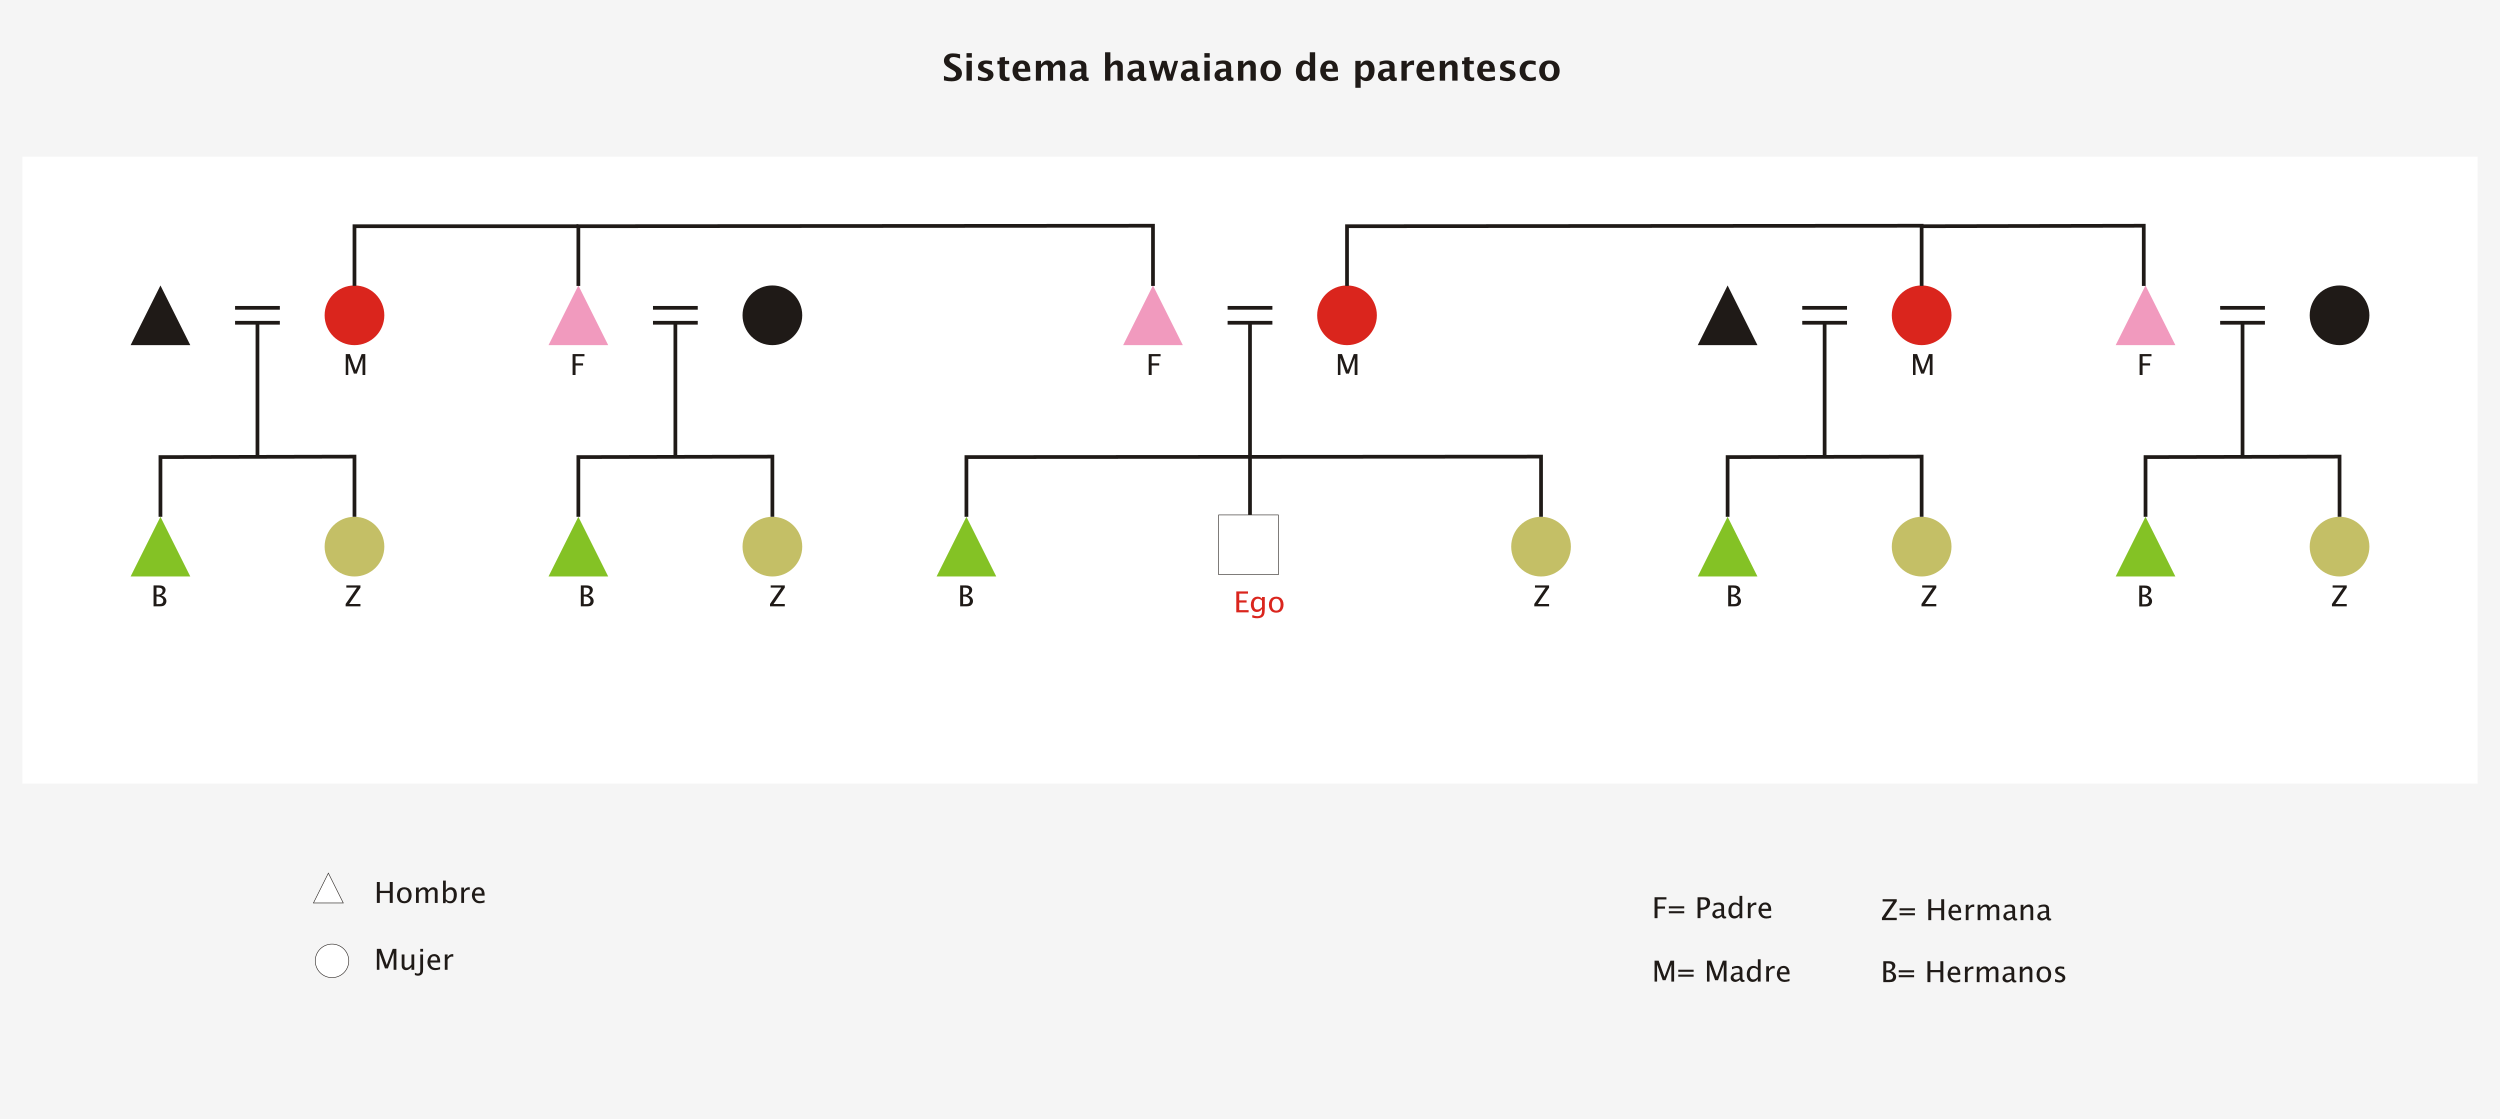 <?xml version="1.0" encoding="UTF-8"?>
<!DOCTYPE svg PUBLIC "-//W3C//DTD SVG 1.1//EN" "http://www.w3.org/Graphics/SVG/1.1/DTD/svg11.dtd">
<!-- Creator: CorelDRAW -->
<svg xmlns="http://www.w3.org/2000/svg" xml:space="preserve" width="335mm" height="150mm" style="shape-rendering:geometricPrecision; text-rendering:geometricPrecision; image-rendering:optimizeQuality; fill-rule:evenodd; clip-rule:evenodd"
viewBox="0 0 335 150"
 xmlns:xlink="http://www.w3.org/1999/xlink">
 <defs>
  <style type="text/css">
   <![CDATA[
    .str0 {stroke:#1F1A17;stroke-width:0.076}
    .str1 {stroke:#1F1A17;stroke-width:0.5}
    .fil5 {fill:none}
    .fil9 {fill:#1F1A17}
    .fil6 {fill:#84C225}
    .fil7 {fill:#C4BF66}
    .fil3 {fill:#DA251D}
    .fil4 {fill:#F19ABE}
    .fil0 {fill:whitesmoke}
    .fil1 {fill:white}
    .fil2 {fill:#1F1A17;fill-rule:nonzero}
    .fil8 {fill:#DA251D;fill-rule:nonzero}
   ]]>
  </style>
 </defs>
 <g id="Capa_x0020_1">
  <rect class="fil0" width="335" height="150"/>
  <rect class="fil1" x="3" y="21" width="329" height="84"/>
  <polygon class="fil2" points="221.711,123.034 221.711,120.229 223.303,120.229 223.303,120.527 222.108,120.527 222.108,121.467 223.115,121.467 223.115,121.76 222.108,121.76 222.108,123.034 "/>
  <path id="1" class="fil2" d="M223.628 122.38l0 -0.281 2.058 0 0 0.281 -2.058 0zm0 -0.656l0 -0.281 2.058 0 0 0.281 -2.058 0z"/>
  <path id="12" class="fil2" d="M227.473 123.034l0 -2.804 0.749 0c0.267,0 0.457,0.026 0.573,0.08 0.116,0.053 0.205,0.135 0.266,0.244 0.062,0.11 0.093,0.247 0.093,0.411 0,0.191 -0.041,0.36 -0.123,0.504 -0.082,0.144 -0.213,0.255 -0.395,0.333 -0.181,0.078 -0.38,0.118 -0.598,0.118l-0.172 0 0 1.114 -0.394 0zm0.394 -1.416l0.155 0c0.254,0 0.437,-0.06 0.548,-0.18 0.111,-0.12 0.166,-0.268 0.166,-0.446 0,-0.096 -0.017,-0.177 -0.053,-0.243 -0.035,-0.066 -0.092,-0.12 -0.17,-0.161 -0.078,-0.041 -0.215,-0.061 -0.411,-0.061l-0.235 0 0 1.091z"/>
  <path id="123" class="fil2" d="M230.706 122.772c-0.113,0.102 -0.224,0.18 -0.333,0.232 -0.109,0.052 -0.217,0.078 -0.321,0.078 -0.147,0 -0.284,-0.048 -0.411,-0.144 -0.127,-0.096 -0.19,-0.236 -0.19,-0.42 0,-0.202 0.089,-0.369 0.265,-0.501 0.177,-0.132 0.459,-0.198 0.847,-0.198l0.089 0 0 -0.248c0,-0.098 -0.014,-0.17 -0.041,-0.215 -0.026,-0.045 -0.069,-0.08 -0.126,-0.105 -0.057,-0.025 -0.128,-0.038 -0.213,-0.038 -0.196,0 -0.411,0.061 -0.643,0.182l0 -0.309c0.254,-0.102 0.494,-0.153 0.719,-0.153 0.122,0 0.235,0.019 0.338,0.058 0.103,0.039 0.185,0.1 0.246,0.182 0.061,0.083 0.092,0.215 0.092,0.398l0 0.933c0,0.103 0.008,0.173 0.025,0.21 0.016,0.035 0.039,0.063 0.069,0.082 0.03,0.019 0.064,0.029 0.103,0.029 0.016,0 0.04,-0.003 0.072,-0.008l0.026 0.206c-0.085,0.041 -0.178,0.061 -0.281,0.061 -0.068,0 -0.134,-0.022 -0.197,-0.067 -0.063,-0.044 -0.109,-0.125 -0.137,-0.242zm-0.055 -0.203l0 -0.532 -0.122 -0.004c-0.2,0 -0.367,0.038 -0.502,0.114 -0.135,0.076 -0.203,0.178 -0.203,0.308 0,0.09 0.033,0.166 0.1,0.227 0.066,0.062 0.144,0.093 0.233,0.093 0.08,0 0.161,-0.017 0.244,-0.052 0.082,-0.035 0.166,-0.087 0.251,-0.155z"/>
  <path id="1234" class="fil2" d="M233.089 123.034l0 -0.387c-0.076,0.144 -0.171,0.252 -0.285,0.325 -0.115,0.072 -0.248,0.109 -0.4,0.109 -0.252,0 -0.448,-0.093 -0.587,-0.279 -0.139,-0.186 -0.209,-0.431 -0.209,-0.732 0,-0.326 0.078,-0.598 0.235,-0.814 0.156,-0.217 0.37,-0.325 0.641,-0.325 0.08,0 0.155,0.01 0.227,0.029 0.072,0.019 0.136,0.046 0.192,0.081 0.056,0.034 0.118,0.092 0.186,0.171l0 -1.169 0.375 0 0 2.992 -0.375 0zm0 -1.567c-0.129,-0.113 -0.23,-0.184 -0.305,-0.213 -0.075,-0.029 -0.156,-0.043 -0.243,-0.043 -0.181,0 -0.316,0.076 -0.404,0.229 -0.087,0.153 -0.131,0.35 -0.131,0.591 0,0.224 0.039,0.4 0.116,0.528 0.078,0.129 0.197,0.193 0.36,0.193 0.103,0 0.206,-0.029 0.307,-0.085 0.102,-0.057 0.201,-0.141 0.299,-0.254l0 -0.948z"/>
  <path id="12345" class="fil2" d="M234.213 123.034l0 -2.058 0.373 0 0 0.387c0.07,-0.138 0.163,-0.244 0.276,-0.32 0.113,-0.075 0.236,-0.113 0.369,-0.113 0.038,0 0.078,0.003 0.12,0.01l0 0.349c-0.063,-0.021 -0.12,-0.032 -0.171,-0.032 -0.117,0 -0.226,0.035 -0.325,0.105 -0.1,0.07 -0.189,0.175 -0.268,0.315l0 1.357 -0.373 0z"/>
  <path id="123456" class="fil2" d="M237.333 122.967c-0.254,0.076 -0.471,0.114 -0.651,0.114 -0.325,0 -0.58,-0.107 -0.765,-0.323 -0.186,-0.215 -0.279,-0.47 -0.279,-0.763 0,-0.193 0.041,-0.377 0.123,-0.551 0.082,-0.175 0.19,-0.304 0.322,-0.389 0.133,-0.085 0.288,-0.127 0.468,-0.127 0.241,0 0.433,0.085 0.576,0.256 0.144,0.17 0.215,0.426 0.215,0.765l-0.002 0.114 -1.322 0c0.021,0.182 0.06,0.322 0.12,0.421 0.059,0.098 0.138,0.175 0.237,0.23 0.098,0.055 0.223,0.082 0.375,0.082 0.077,0 0.154,-0.006 0.23,-0.02 0.077,-0.013 0.194,-0.049 0.352,-0.105l0 0.296zm-1.297 -1.184l0.932 0c0,-0.206 -0.041,-0.352 -0.124,-0.441 -0.082,-0.089 -0.188,-0.133 -0.316,-0.133 -0.147,0 -0.261,0.048 -0.344,0.143 -0.082,0.095 -0.132,0.239 -0.149,0.431z"/>
  <polygon class="fil2" points="221.711,131.533 221.711,128.729 222.261,128.729 223.039,130.898 223.838,128.729 224.331,128.729 224.331,131.533 223.959,131.533 223.959,129.252 223.186,131.346 222.802,131.346 222.051,129.246 222.051,131.533 "/>
  <path id="1" class="fil2" d="M224.889 130.879l0 -0.281 2.058 0 0 0.281 -2.058 0zm0 -0.656l0 -0.281 2.058 0 0 0.281 -2.058 0z"/>
  <polygon id="12" class="fil2" points="228.734,131.533 228.734,128.729 229.285,128.729 230.063,130.898 230.862,128.729 231.354,128.729 231.354,131.533 230.983,131.533 230.983,129.252 230.21,131.346 229.826,131.346 229.075,129.246 229.075,131.533 "/>
  <path id="123" class="fil2" d="M233.165 131.271c-0.113,0.102 -0.224,0.18 -0.333,0.232 -0.109,0.052 -0.217,0.078 -0.321,0.078 -0.147,0 -0.284,-0.048 -0.411,-0.144 -0.127,-0.096 -0.19,-0.236 -0.19,-0.42 0,-0.202 0.089,-0.369 0.265,-0.501 0.177,-0.132 0.459,-0.198 0.847,-0.198l0.089 0 0 -0.248c0,-0.098 -0.014,-0.17 -0.041,-0.215 -0.026,-0.045 -0.069,-0.08 -0.126,-0.105 -0.057,-0.025 -0.128,-0.038 -0.213,-0.038 -0.196,0 -0.411,0.061 -0.643,0.182l0 -0.309c0.254,-0.102 0.494,-0.153 0.719,-0.153 0.122,0 0.235,0.019 0.338,0.058 0.103,0.039 0.185,0.1 0.246,0.182 0.061,0.083 0.092,0.215 0.092,0.398l0 0.933c0,0.103 0.008,0.173 0.025,0.21 0.016,0.035 0.039,0.063 0.069,0.082 0.03,0.019 0.064,0.029 0.103,0.029 0.016,0 0.04,-0.003 0.072,-0.008l0.026 0.206c-0.085,0.041 -0.178,0.061 -0.281,0.061 -0.068,0 -0.134,-0.022 -0.197,-0.067 -0.063,-0.044 -0.109,-0.125 -0.137,-0.242zm-0.055 -0.203l0 -0.532 -0.122 -0.004c-0.2,0 -0.367,0.038 -0.502,0.114 -0.135,0.076 -0.203,0.178 -0.203,0.308 0,0.09 0.033,0.166 0.1,0.227 0.066,0.062 0.144,0.093 0.233,0.093 0.08,0 0.161,-0.017 0.244,-0.052 0.082,-0.035 0.166,-0.087 0.251,-0.155z"/>
  <path id="1234" class="fil2" d="M235.549 131.533l0 -0.387c-0.076,0.144 -0.171,0.252 -0.285,0.325 -0.115,0.072 -0.248,0.109 -0.4,0.109 -0.252,0 -0.448,-0.093 -0.587,-0.279 -0.139,-0.186 -0.209,-0.431 -0.209,-0.732 0,-0.326 0.078,-0.598 0.235,-0.814 0.156,-0.217 0.37,-0.325 0.641,-0.325 0.08,0 0.155,0.01 0.227,0.029 0.072,0.019 0.136,0.046 0.192,0.081 0.056,0.034 0.118,0.092 0.186,0.171l0 -1.169 0.375 0 0 2.992 -0.375 0zm0 -1.567c-0.129,-0.113 -0.23,-0.184 -0.305,-0.213 -0.075,-0.029 -0.156,-0.043 -0.243,-0.043 -0.181,0 -0.316,0.076 -0.404,0.229 -0.087,0.153 -0.131,0.35 -0.131,0.591 0,0.224 0.039,0.4 0.116,0.528 0.078,0.129 0.197,0.193 0.36,0.193 0.103,0 0.206,-0.029 0.307,-0.085 0.102,-0.057 0.201,-0.141 0.299,-0.254l0 -0.948z"/>
  <path id="12345" class="fil2" d="M236.673 131.533l0 -2.058 0.373 0 0 0.387c0.07,-0.138 0.163,-0.244 0.276,-0.32 0.113,-0.075 0.236,-0.113 0.369,-0.113 0.038,0 0.078,0.003 0.12,0.01l0 0.349c-0.063,-0.021 -0.12,-0.032 -0.171,-0.032 -0.117,0 -0.226,0.035 -0.325,0.105 -0.1,0.07 -0.189,0.175 -0.268,0.315l0 1.357 -0.373 0z"/>
  <path id="123456" class="fil2" d="M239.793 131.467c-0.254,0.076 -0.471,0.114 -0.651,0.114 -0.325,0 -0.58,-0.107 -0.765,-0.323 -0.186,-0.215 -0.279,-0.47 -0.279,-0.763 0,-0.193 0.041,-0.377 0.123,-0.551 0.082,-0.175 0.19,-0.304 0.322,-0.389 0.133,-0.085 0.288,-0.127 0.468,-0.127 0.241,0 0.433,0.085 0.576,0.256 0.144,0.17 0.215,0.426 0.215,0.765l-0.002 0.114 -1.322 0c0.021,0.182 0.06,0.322 0.12,0.421 0.059,0.098 0.138,0.175 0.237,0.23 0.098,0.055 0.223,0.082 0.375,0.082 0.077,0 0.154,-0.006 0.23,-0.02 0.077,-0.013 0.194,-0.049 0.352,-0.105l0 0.296zm-1.297 -1.184l0.932 0c0,-0.206 -0.041,-0.352 -0.124,-0.441 -0.082,-0.089 -0.188,-0.133 -0.316,-0.133 -0.147,0 -0.261,0.048 -0.344,0.143 -0.082,0.095 -0.132,0.239 -0.149,0.431z"/>
  <polygon class="fil2" points="252.18,123.3 252.18,122.982 253.687,120.793 252.273,120.793 252.273,120.496 254.164,120.496 254.164,120.793 252.657,122.982 254.164,122.982 254.164,123.3 "/>
  <path id="1" class="fil2" d="M254.544 122.646l0 -0.281 2.058 0 0 0.281 -2.058 0zm0 -0.656l0 -0.281 2.058 0 0 0.281 -2.058 0z"/>
  <polygon id="12" class="fil2" points="258.389,123.3 258.389,120.496 258.787,120.496 258.787,121.678 260.121,121.678 260.121,120.496 260.519,120.496 260.519,123.3 260.121,123.3 260.121,121.975 258.787,121.975 258.787,123.3 "/>
  <path id="123" class="fil2" d="M262.784 123.233c-0.254,0.076 -0.471,0.114 -0.651,0.114 -0.325,0 -0.58,-0.107 -0.765,-0.323 -0.186,-0.215 -0.279,-0.47 -0.279,-0.763 0,-0.193 0.041,-0.377 0.123,-0.551 0.082,-0.175 0.19,-0.304 0.322,-0.389 0.133,-0.085 0.288,-0.127 0.468,-0.127 0.241,0 0.433,0.085 0.576,0.256 0.144,0.17 0.215,0.426 0.215,0.765l-0.002 0.114 -1.322 0c0.021,0.182 0.06,0.322 0.12,0.421 0.059,0.098 0.138,0.175 0.237,0.23 0.098,0.055 0.223,0.082 0.375,0.082 0.077,0 0.154,-0.006 0.23,-0.02 0.077,-0.013 0.194,-0.049 0.352,-0.105l0 0.296zm-1.297 -1.184l0.932 0c0,-0.206 -0.041,-0.352 -0.124,-0.441 -0.082,-0.089 -0.188,-0.133 -0.316,-0.133 -0.147,0 -0.261,0.048 -0.344,0.143 -0.082,0.095 -0.132,0.239 -0.149,0.431z"/>
  <path id="1234" class="fil2" d="M263.414 123.3l0 -2.058 0.373 0 0 0.387c0.07,-0.138 0.163,-0.244 0.276,-0.32 0.113,-0.075 0.236,-0.113 0.369,-0.113 0.038,0 0.078,0.003 0.12,0.01l0 0.349c-0.063,-0.021 -0.12,-0.032 -0.171,-0.032 -0.117,0 -0.226,0.035 -0.325,0.105 -0.1,0.07 -0.189,0.175 -0.268,0.315l0 1.357 -0.373 0z"/>
  <path id="12345" class="fil2" d="M265.002 123.3l0 -2.058 0.373 0 0 0.387c0.076,-0.12 0.173,-0.223 0.291,-0.306 0.118,-0.084 0.255,-0.126 0.41,-0.126 0.09,0 0.168,0.014 0.235,0.043 0.067,0.029 0.128,0.07 0.182,0.124 0.054,0.053 0.103,0.141 0.146,0.265 0.076,-0.124 0.172,-0.227 0.289,-0.31 0.116,-0.083 0.25,-0.124 0.4,-0.124 0.147,0 0.279,0.045 0.397,0.136 0.117,0.091 0.176,0.248 0.176,0.471l0 1.497 -0.375 0 0 -1.438c0,-0.137 -0.029,-0.23 -0.086,-0.279 -0.058,-0.049 -0.121,-0.074 -0.193,-0.074 -0.088,0 -0.18,0.028 -0.276,0.083 -0.095,0.055 -0.206,0.164 -0.332,0.329l0 1.38 -0.375 0 0 -1.438c0,-0.138 -0.029,-0.232 -0.087,-0.281 -0.058,-0.049 -0.123,-0.074 -0.197,-0.074 -0.09,0 -0.18,0.027 -0.272,0.082 -0.091,0.054 -0.202,0.165 -0.332,0.332l0 1.38 -0.373 0z"/>
  <path id="123456" class="fil2" d="M269.703 123.038c-0.113,0.102 -0.224,0.18 -0.333,0.232 -0.109,0.052 -0.217,0.078 -0.321,0.078 -0.147,0 -0.284,-0.048 -0.411,-0.144 -0.127,-0.096 -0.19,-0.236 -0.19,-0.42 0,-0.202 0.089,-0.369 0.265,-0.501 0.177,-0.132 0.459,-0.198 0.847,-0.198l0.089 0 0 -0.248c0,-0.098 -0.014,-0.17 -0.041,-0.215 -0.026,-0.045 -0.069,-0.08 -0.126,-0.105 -0.057,-0.025 -0.128,-0.038 -0.213,-0.038 -0.196,0 -0.411,0.061 -0.643,0.182l0 -0.309c0.254,-0.102 0.494,-0.153 0.719,-0.153 0.122,0 0.235,0.019 0.338,0.058 0.103,0.039 0.185,0.1 0.246,0.182 0.061,0.083 0.092,0.215 0.092,0.398l0 0.933c0,0.103 0.008,0.173 0.025,0.21 0.016,0.035 0.039,0.063 0.069,0.082 0.03,0.019 0.064,0.029 0.103,0.029 0.016,0 0.04,-0.003 0.072,-0.008l0.026 0.206c-0.085,0.041 -0.178,0.061 -0.281,0.061 -0.068,0 -0.134,-0.022 -0.197,-0.067 -0.063,-0.044 -0.109,-0.125 -0.137,-0.242zm-0.055 -0.203l0 -0.532 -0.122 -0.004c-0.2,0 -0.367,0.038 -0.502,0.114 -0.135,0.076 -0.203,0.178 -0.203,0.308 0,0.09 0.033,0.166 0.1,0.227 0.066,0.062 0.144,0.093 0.233,0.093 0.08,0 0.161,-0.017 0.244,-0.052 0.082,-0.035 0.166,-0.087 0.251,-0.155z"/>
  <path id="1234567" class="fil2" d="M270.768 123.3l0 -2.058 0.373 0 0 0.387c0.095,-0.138 0.205,-0.244 0.331,-0.32 0.126,-0.075 0.256,-0.113 0.392,-0.113 0.174,0 0.316,0.055 0.424,0.166 0.109,0.111 0.163,0.264 0.163,0.46l0 1.478 -0.373 0 0 -1.357c0,-0.142 -0.013,-0.237 -0.038,-0.282 -0.025,-0.046 -0.06,-0.081 -0.106,-0.105 -0.045,-0.025 -0.094,-0.037 -0.146,-0.037 -0.092,0 -0.192,0.029 -0.299,0.085 -0.107,0.057 -0.223,0.178 -0.348,0.363l0 1.332 -0.373 0z"/>
  <path id="12345678" class="fil2" d="M274.254 123.038c-0.113,0.102 -0.224,0.18 -0.333,0.232 -0.109,0.052 -0.217,0.078 -0.321,0.078 -0.147,0 -0.284,-0.048 -0.411,-0.144 -0.127,-0.096 -0.19,-0.236 -0.19,-0.42 0,-0.202 0.089,-0.369 0.265,-0.501 0.177,-0.132 0.459,-0.198 0.847,-0.198l0.089 0 0 -0.248c0,-0.098 -0.014,-0.17 -0.041,-0.215 -0.026,-0.045 -0.069,-0.08 -0.126,-0.105 -0.057,-0.025 -0.128,-0.038 -0.213,-0.038 -0.196,0 -0.411,0.061 -0.643,0.182l0 -0.309c0.254,-0.102 0.494,-0.153 0.719,-0.153 0.122,0 0.235,0.019 0.338,0.058 0.103,0.039 0.185,0.1 0.246,0.182 0.061,0.083 0.092,0.215 0.092,0.398l0 0.933c0,0.103 0.008,0.173 0.025,0.21 0.016,0.035 0.039,0.063 0.069,0.082 0.03,0.019 0.064,0.029 0.103,0.029 0.016,0 0.04,-0.003 0.072,-0.008l0.026 0.206c-0.085,0.041 -0.178,0.061 -0.281,0.061 -0.068,0 -0.134,-0.022 -0.197,-0.067 -0.063,-0.044 -0.109,-0.125 -0.137,-0.242zm-0.055 -0.203l0 -0.532 -0.122 -0.004c-0.2,0 -0.367,0.038 -0.502,0.114 -0.135,0.076 -0.203,0.178 -0.203,0.308 0,0.09 0.033,0.166 0.1,0.227 0.066,0.062 0.144,0.093 0.233,0.093 0.08,0 0.161,-0.017 0.244,-0.052 0.082,-0.035 0.166,-0.087 0.251,-0.155z"/>
  <path class="fil2" d="M252.362 131.604l0 -2.804 0.734 0c0.32,0 0.546,0.061 0.679,0.183 0.133,0.121 0.199,0.266 0.199,0.435 0,0.136 -0.045,0.272 -0.133,0.406 -0.089,0.135 -0.237,0.241 -0.446,0.32 0.182,0.056 0.318,0.119 0.408,0.19 0.091,0.072 0.16,0.158 0.21,0.258 0.049,0.1 0.073,0.204 0.073,0.312 0,0.13 -0.034,0.252 -0.102,0.363 -0.067,0.113 -0.157,0.197 -0.267,0.254 -0.111,0.056 -0.285,0.084 -0.521,0.084l-0.833 0zm0.394 -0.297l0.083 0c0.285,0 0.47,-0.015 0.556,-0.047 0.086,-0.031 0.153,-0.082 0.199,-0.153 0.047,-0.071 0.07,-0.152 0.07,-0.242 0,-0.162 -0.075,-0.299 -0.226,-0.412 -0.151,-0.113 -0.34,-0.17 -0.569,-0.17l-0.114 0 0 1.023zm0 -1.275l0.129 0c0.235,0 0.407,-0.05 0.517,-0.149 0.109,-0.099 0.164,-0.224 0.164,-0.376 0,-0.133 -0.049,-0.234 -0.146,-0.304 -0.097,-0.07 -0.266,-0.105 -0.506,-0.105l-0.158 0 0 0.934z"/>
  <path id="1" class="fil2" d="M254.431 130.95l0 -0.281 2.058 0 0 0.281 -2.058 0zm0 -0.656l0 -0.281 2.058 0 0 0.281 -2.058 0z"/>
  <polygon id="12" class="fil2" points="258.276,131.604 258.276,128.8 258.673,128.8 258.673,129.982 260.008,129.982 260.008,128.8 260.405,128.8 260.405,131.604 260.008,131.604 260.008,130.279 258.673,130.279 258.673,131.604 "/>
  <path id="123" class="fil2" d="M262.67 131.537c-0.254,0.076 -0.471,0.114 -0.651,0.114 -0.325,0 -0.58,-0.107 -0.765,-0.323 -0.186,-0.215 -0.279,-0.47 -0.279,-0.763 0,-0.193 0.041,-0.377 0.123,-0.551 0.082,-0.175 0.19,-0.304 0.322,-0.389 0.133,-0.085 0.288,-0.127 0.468,-0.127 0.241,0 0.433,0.085 0.576,0.256 0.144,0.17 0.215,0.426 0.215,0.765l-0.002 0.114 -1.322 0c0.021,0.182 0.06,0.322 0.12,0.421 0.059,0.098 0.138,0.175 0.237,0.23 0.098,0.055 0.223,0.082 0.375,0.082 0.077,0 0.154,-0.006 0.23,-0.02 0.077,-0.013 0.194,-0.049 0.352,-0.105l0 0.296zm-1.297 -1.184l0.932 0c0,-0.206 -0.041,-0.352 -0.124,-0.441 -0.082,-0.089 -0.188,-0.133 -0.316,-0.133 -0.147,0 -0.261,0.048 -0.344,0.143 -0.082,0.095 -0.132,0.239 -0.149,0.431z"/>
  <path id="1234" class="fil2" d="M263.3 131.604l0 -2.058 0.373 0 0 0.387c0.07,-0.138 0.163,-0.244 0.276,-0.32 0.113,-0.075 0.236,-0.113 0.369,-0.113 0.038,0 0.078,0.003 0.12,0.01l0 0.349c-0.063,-0.021 -0.12,-0.032 -0.171,-0.032 -0.117,0 -0.226,0.035 -0.325,0.105 -0.1,0.07 -0.189,0.175 -0.268,0.315l0 1.357 -0.373 0z"/>
  <path id="12345" class="fil2" d="M264.888 131.604l0 -2.058 0.373 0 0 0.387c0.076,-0.12 0.173,-0.223 0.291,-0.306 0.118,-0.084 0.255,-0.126 0.41,-0.126 0.09,0 0.168,0.014 0.235,0.043 0.067,0.029 0.128,0.07 0.182,0.124 0.054,0.053 0.103,0.141 0.146,0.265 0.076,-0.124 0.172,-0.227 0.289,-0.31 0.116,-0.083 0.25,-0.124 0.4,-0.124 0.147,0 0.279,0.045 0.397,0.136 0.117,0.091 0.176,0.248 0.176,0.471l0 1.497 -0.375 0 0 -1.438c0,-0.137 -0.029,-0.23 -0.086,-0.279 -0.058,-0.049 -0.121,-0.074 -0.193,-0.074 -0.088,0 -0.18,0.028 -0.276,0.083 -0.095,0.055 -0.206,0.164 -0.332,0.329l0 1.38 -0.375 0 0 -1.438c0,-0.138 -0.029,-0.232 -0.087,-0.281 -0.058,-0.049 -0.123,-0.074 -0.197,-0.074 -0.09,0 -0.18,0.027 -0.272,0.082 -0.091,0.054 -0.202,0.165 -0.332,0.332l0 1.38 -0.373 0z"/>
  <path id="123456" class="fil2" d="M269.589 131.342c-0.113,0.102 -0.224,0.18 -0.333,0.232 -0.109,0.052 -0.217,0.078 -0.321,0.078 -0.147,0 -0.284,-0.048 -0.411,-0.144 -0.127,-0.096 -0.19,-0.236 -0.19,-0.42 0,-0.202 0.089,-0.369 0.265,-0.501 0.177,-0.132 0.459,-0.198 0.847,-0.198l0.089 0 0 -0.248c0,-0.098 -0.014,-0.17 -0.041,-0.215 -0.026,-0.045 -0.069,-0.08 -0.126,-0.105 -0.057,-0.025 -0.128,-0.038 -0.213,-0.038 -0.196,0 -0.411,0.061 -0.643,0.182l0 -0.309c0.254,-0.102 0.494,-0.153 0.719,-0.153 0.122,0 0.235,0.019 0.338,0.058 0.103,0.039 0.185,0.1 0.246,0.182 0.061,0.083 0.092,0.215 0.092,0.398l0 0.933c0,0.103 0.008,0.173 0.025,0.21 0.016,0.035 0.039,0.063 0.069,0.082 0.03,0.019 0.064,0.029 0.103,0.029 0.016,0 0.04,-0.003 0.072,-0.008l0.026 0.206c-0.085,0.041 -0.178,0.061 -0.281,0.061 -0.068,0 -0.134,-0.022 -0.197,-0.067 -0.063,-0.044 -0.109,-0.125 -0.137,-0.242zm-0.055 -0.203l0 -0.532 -0.122 -0.004c-0.2,0 -0.367,0.038 -0.502,0.114 -0.135,0.076 -0.203,0.178 -0.203,0.308 0,0.09 0.033,0.166 0.1,0.227 0.066,0.062 0.144,0.093 0.233,0.093 0.08,0 0.161,-0.017 0.244,-0.052 0.082,-0.035 0.166,-0.087 0.251,-0.155z"/>
  <path id="1234567" class="fil2" d="M270.654 131.604l0 -2.058 0.373 0 0 0.387c0.095,-0.138 0.205,-0.244 0.331,-0.32 0.126,-0.075 0.256,-0.113 0.392,-0.113 0.174,0 0.316,0.055 0.424,0.166 0.109,0.111 0.163,0.264 0.163,0.46l0 1.478 -0.373 0 0 -1.357c0,-0.142 -0.013,-0.237 -0.038,-0.282 -0.025,-0.046 -0.06,-0.081 -0.106,-0.105 -0.045,-0.025 -0.094,-0.037 -0.146,-0.037 -0.092,0 -0.192,0.029 -0.299,0.085 -0.107,0.057 -0.223,0.178 -0.348,0.363l0 1.332 -0.373 0z"/>
  <path id="12345678" class="fil2" d="M273.881 131.651c-0.196,0 -0.366,-0.04 -0.511,-0.12 -0.145,-0.08 -0.259,-0.206 -0.344,-0.379 -0.085,-0.173 -0.127,-0.365 -0.127,-0.577 0,-0.2 0.039,-0.385 0.116,-0.556 0.077,-0.171 0.189,-0.3 0.336,-0.387 0.147,-0.087 0.323,-0.131 0.53,-0.131 0.195,0 0.366,0.04 0.511,0.12 0.146,0.08 0.26,0.206 0.344,0.378 0.084,0.173 0.126,0.365 0.126,0.576 0,0.202 -0.039,0.389 -0.118,0.56 -0.078,0.171 -0.19,0.3 -0.336,0.386 -0.145,0.087 -0.321,0.13 -0.527,0.13zm0 -0.281c0.186,0 0.329,-0.069 0.432,-0.208 0.102,-0.138 0.153,-0.334 0.153,-0.588 0,-0.255 -0.052,-0.451 -0.155,-0.588 -0.103,-0.137 -0.246,-0.206 -0.431,-0.206 -0.185,0 -0.328,0.069 -0.431,0.206 -0.102,0.137 -0.153,0.333 -0.153,0.588 0,0.254 0.051,0.45 0.153,0.588 0.103,0.138 0.246,0.208 0.431,0.208z"/>
  <path id="123456789" class="fil2" d="M275.371 131.532l0 -0.343c0.244,0.121 0.456,0.182 0.637,0.182 0.106,0 0.195,-0.029 0.266,-0.087 0.072,-0.058 0.107,-0.131 0.107,-0.217 0,-0.054 -0.018,-0.107 -0.053,-0.159 -0.035,-0.052 -0.117,-0.105 -0.244,-0.158l-0.218 -0.092c-0.168,-0.069 -0.291,-0.15 -0.368,-0.243 -0.077,-0.091 -0.116,-0.202 -0.116,-0.336 0,-0.165 0.06,-0.303 0.18,-0.413 0.12,-0.11 0.298,-0.165 0.533,-0.165 0.115,0 0.258,0.015 0.427,0.047l0.078 0.016 0 0.31c-0.208,-0.061 -0.374,-0.092 -0.499,-0.092 -0.12,0 -0.21,0.026 -0.269,0.078 -0.059,0.052 -0.089,0.113 -0.089,0.184 0,0.056 0.02,0.105 0.061,0.149 0.039,0.046 0.11,0.091 0.212,0.135l0.18 0.076c0.242,0.102 0.395,0.203 0.461,0.303 0.065,0.1 0.098,0.208 0.098,0.326 0,0.113 -0.03,0.217 -0.092,0.312 -0.061,0.096 -0.152,0.171 -0.271,0.226 -0.12,0.054 -0.252,0.082 -0.399,0.082 -0.171,0 -0.378,-0.04 -0.622,-0.12z"/>
  <polygon class="fil1 str0" points="42,121 46,121 44,117 "/>
  <polygon class="fil2" points="50.497,120.992 50.497,118.188 50.895,118.188 50.895,119.37 52.229,119.37 52.229,118.188 52.627,118.188 52.627,120.992 52.229,120.992 52.229,119.668 50.895,119.668 50.895,120.992 "/>
  <path id="1" class="fil2" d="M54.178 121.039c-0.196,0 -0.366,-0.04 -0.511,-0.12 -0.145,-0.08 -0.259,-0.206 -0.344,-0.379 -0.085,-0.173 -0.127,-0.365 -0.127,-0.577 0,-0.2 0.039,-0.385 0.116,-0.556 0.077,-0.171 0.189,-0.3 0.336,-0.387 0.147,-0.087 0.323,-0.131 0.53,-0.131 0.195,0 0.366,0.04 0.511,0.12 0.146,0.08 0.26,0.206 0.344,0.378 0.084,0.173 0.126,0.365 0.126,0.576 0,0.202 -0.039,0.389 -0.118,0.56 -0.078,0.171 -0.19,0.3 -0.336,0.386 -0.145,0.087 -0.321,0.13 -0.527,0.13zm0 -0.281c0.186,0 0.329,-0.069 0.432,-0.208 0.102,-0.138 0.153,-0.334 0.153,-0.588 0,-0.255 -0.052,-0.451 -0.155,-0.588 -0.103,-0.137 -0.246,-0.206 -0.431,-0.206 -0.185,0 -0.328,0.069 -0.431,0.206 -0.102,0.137 -0.153,0.333 -0.153,0.588 0,0.254 0.051,0.45 0.153,0.588 0.103,0.138 0.246,0.208 0.431,0.208z"/>
  <path id="12" class="fil2" d="M55.743 120.992l0 -2.058 0.373 0 0 0.387c0.076,-0.12 0.173,-0.223 0.291,-0.306 0.118,-0.084 0.255,-0.126 0.41,-0.126 0.09,0 0.168,0.014 0.235,0.043 0.067,0.029 0.128,0.07 0.182,0.124 0.054,0.053 0.103,0.141 0.146,0.265 0.076,-0.124 0.172,-0.227 0.289,-0.31 0.116,-0.083 0.25,-0.124 0.4,-0.124 0.147,0 0.279,0.045 0.397,0.136 0.117,0.091 0.176,0.248 0.176,0.471l0 1.497 -0.375 0 0 -1.438c0,-0.137 -0.029,-0.23 -0.086,-0.279 -0.058,-0.049 -0.121,-0.074 -0.193,-0.074 -0.088,0 -0.18,0.028 -0.276,0.083 -0.095,0.055 -0.206,0.164 -0.332,0.329l0 1.38 -0.375 0 0 -1.438c0,-0.138 -0.029,-0.232 -0.087,-0.281 -0.058,-0.049 -0.123,-0.074 -0.197,-0.074 -0.09,0 -0.18,0.027 -0.272,0.082 -0.091,0.054 -0.202,0.165 -0.332,0.332l0 1.38 -0.373 0z"/>
  <path id="123" class="fil2" d="M59.367 121.015l0 -3.014 0.373 0 0 1.321c0.076,-0.144 0.171,-0.252 0.285,-0.324 0.113,-0.072 0.246,-0.108 0.398,-0.108 0.252,0 0.448,0.094 0.585,0.281 0.138,0.187 0.207,0.431 0.207,0.731 0,0.325 -0.078,0.596 -0.234,0.813 -0.157,0.217 -0.369,0.326 -0.639,0.326 -0.079,0 -0.155,-0.01 -0.226,-0.028 -0.072,-0.019 -0.135,-0.046 -0.191,-0.082 -0.056,-0.036 -0.118,-0.092 -0.186,-0.171l-0.045 0.256 -0.328 0zm0.373 -0.513c0.126,0.113 0.227,0.185 0.302,0.214 0.075,0.029 0.156,0.043 0.242,0.043 0.181,0 0.316,-0.077 0.402,-0.231 0.087,-0.155 0.131,-0.35 0.131,-0.589 0,-0.223 -0.038,-0.398 -0.115,-0.528 -0.077,-0.13 -0.197,-0.195 -0.358,-0.195 -0.103,0 -0.204,0.028 -0.305,0.084 -0.101,0.056 -0.201,0.142 -0.299,0.255l0 0.948z"/>
  <path id="1234" class="fil2" d="M61.809 120.992l0 -2.058 0.373 0 0 0.387c0.07,-0.138 0.163,-0.244 0.276,-0.32 0.113,-0.075 0.236,-0.113 0.369,-0.113 0.038,0 0.078,0.003 0.12,0.01l0 0.349c-0.063,-0.021 -0.12,-0.032 -0.171,-0.032 -0.117,0 -0.226,0.035 -0.325,0.105 -0.1,0.07 -0.189,0.175 -0.268,0.315l0 1.357 -0.373 0z"/>
  <path id="12345" class="fil2" d="M64.929 120.926c-0.254,0.076 -0.471,0.114 -0.651,0.114 -0.325,0 -0.58,-0.107 -0.765,-0.323 -0.186,-0.215 -0.279,-0.47 -0.279,-0.763 0,-0.193 0.041,-0.377 0.123,-0.551 0.082,-0.175 0.19,-0.304 0.322,-0.389 0.133,-0.085 0.288,-0.127 0.468,-0.127 0.241,0 0.433,0.085 0.576,0.256 0.144,0.17 0.215,0.426 0.215,0.765l-0.002 0.114 -1.322 0c0.021,0.182 0.06,0.322 0.12,0.421 0.059,0.098 0.138,0.175 0.237,0.23 0.098,0.055 0.223,0.082 0.375,0.082 0.077,0 0.154,-0.006 0.23,-0.02 0.077,-0.013 0.194,-0.049 0.352,-0.105l0 0.296zm-1.297 -1.184l0.932 0c0,-0.206 -0.041,-0.352 -0.124,-0.441 -0.082,-0.089 -0.188,-0.133 -0.316,-0.133 -0.147,0 -0.261,0.048 -0.344,0.143 -0.082,0.095 -0.132,0.239 -0.149,0.431z"/>
  <circle class="fil1 str0" cx="44.49" cy="128.755" r="2.246"/>
  <polygon class="fil2" points="50.497,129.953 50.497,127.149 51.047,127.149 51.825,129.318 52.625,127.149 53.117,127.149 53.117,129.953 52.746,129.953 52.746,127.672 51.973,129.765 51.589,129.765 50.838,127.666 50.838,129.953 "/>
  <path id="1" class="fil2" d="M55.137 129.953l0 -0.387c-0.096,0.139 -0.206,0.246 -0.332,0.322 -0.125,0.075 -0.255,0.113 -0.391,0.113 -0.173,0 -0.314,-0.055 -0.424,-0.166 -0.109,-0.111 -0.164,-0.265 -0.164,-0.462l0 -1.478 0.373 0 0 1.357c0,0.142 0.013,0.237 0.038,0.282 0.025,0.046 0.06,0.081 0.106,0.106 0.045,0.025 0.094,0.038 0.147,0.038 0.091,0 0.19,-0.028 0.297,-0.085 0.107,-0.057 0.223,-0.178 0.348,-0.363l0 -1.334 0.373 0 0 2.058 -0.373 0z"/>
  <path id="12" class="fil2" d="M55.594 130.652l0 -0.296c0.175,0.073 0.307,0.109 0.398,0.109 0.062,0 0.118,-0.012 0.169,-0.035 0.051,-0.023 0.09,-0.061 0.116,-0.112 0.027,-0.051 0.04,-0.173 0.04,-0.367l0 -2.057 0.375 0 0 2.058c0,0.208 -0.026,0.363 -0.078,0.465 -0.052,0.102 -0.13,0.182 -0.234,0.241 -0.104,0.059 -0.224,0.088 -0.359,0.088 -0.133,0 -0.276,-0.032 -0.428,-0.094zm0.724 -3.13l0 -0.373 0.375 0 0 0.373 -0.375 0z"/>
  <path id="123" class="fil2" d="M58.971 129.886c-0.254,0.076 -0.471,0.114 -0.651,0.114 -0.325,0 -0.58,-0.107 -0.765,-0.323 -0.186,-0.215 -0.279,-0.47 -0.279,-0.763 0,-0.193 0.041,-0.377 0.123,-0.551 0.082,-0.175 0.19,-0.304 0.322,-0.389 0.133,-0.085 0.288,-0.127 0.468,-0.127 0.241,0 0.433,0.085 0.576,0.256 0.144,0.17 0.215,0.426 0.215,0.765l-0.002 0.114 -1.322 0c0.021,0.182 0.06,0.322 0.12,0.421 0.059,0.098 0.138,0.175 0.237,0.23 0.098,0.055 0.223,0.082 0.375,0.082 0.077,0 0.154,-0.006 0.23,-0.02 0.077,-0.013 0.194,-0.049 0.352,-0.105l0 0.296zm-1.297 -1.184l0.932 0c0,-0.206 -0.041,-0.352 -0.124,-0.441 -0.082,-0.089 -0.188,-0.133 -0.316,-0.133 -0.147,0 -0.261,0.048 -0.344,0.143 -0.082,0.095 -0.132,0.239 -0.149,0.431z"/>
  <path id="1234" class="fil2" d="M59.601 129.953l0 -2.058 0.373 0 0 0.387c0.07,-0.138 0.163,-0.244 0.276,-0.32 0.113,-0.075 0.236,-0.113 0.369,-0.113 0.038,0 0.078,0.003 0.12,0.01l0 0.349c-0.063,-0.021 -0.12,-0.032 -0.171,-0.032 -0.117,0 -0.226,0.035 -0.325,0.105 -0.1,0.07 -0.189,0.175 -0.268,0.315l0 1.357 -0.373 0z"/>
  <path class="fil2" d="M126.491 10.776l0 -0.612c0.278,0.116 0.486,0.185 0.624,0.207 0.137,0.022 0.264,0.034 0.379,0.034 0.209,0 0.364,-0.047 0.467,-0.14 0.103,-0.093 0.154,-0.205 0.154,-0.335 0,-0.1 -0.029,-0.189 -0.086,-0.27 -0.057,-0.079 -0.198,-0.181 -0.421,-0.306l-0.24 -0.133c-0.344,-0.191 -0.577,-0.368 -0.698,-0.53 -0.123,-0.162 -0.185,-0.351 -0.185,-0.565 0,-0.268 0.103,-0.498 0.308,-0.689 0.206,-0.192 0.5,-0.287 0.886,-0.287 0.287,0 0.611,0.041 0.971,0.123l0 0.571c-0.369,-0.136 -0.662,-0.204 -0.878,-0.204 -0.179,0 -0.316,0.039 -0.41,0.117 -0.094,0.078 -0.141,0.171 -0.141,0.281 0,0.084 0.029,0.161 0.086,0.234 0.055,0.072 0.195,0.171 0.419,0.296l0.258 0.142c0.394,0.221 0.645,0.412 0.754,0.574 0.107,0.165 0.161,0.348 0.161,0.552 0,0.293 -0.111,0.542 -0.334,0.75 -0.223,0.207 -0.578,0.311 -1.064,0.311 -0.288,0 -0.624,-0.04 -1.007,-0.121z"/>
  <path id="1" class="fil2" d="M129.513 10.808l0 -2.648 0.714 0 0 2.648 -0.714 0zm0 -3.094l0 -0.596 0.714 0 0 0.596 -0.714 0z"/>
  <path id="12" class="fil2" d="M131.049 10.723l0 -0.523c0.353,0.148 0.656,0.222 0.906,0.222 0.133,0 0.239,-0.028 0.319,-0.085 0.08,-0.056 0.119,-0.128 0.119,-0.214 0,-0.076 -0.03,-0.139 -0.089,-0.191 -0.06,-0.049 -0.151,-0.099 -0.273,-0.147l-0.241 -0.097c-0.249,-0.1 -0.433,-0.209 -0.551,-0.33 -0.119,-0.118 -0.179,-0.274 -0.179,-0.465 0,-0.231 0.09,-0.42 0.269,-0.57 0.179,-0.149 0.453,-0.224 0.821,-0.224 0.216,0 0.472,0.031 0.77,0.094l0 0.501c-0.286,-0.1 -0.523,-0.149 -0.712,-0.149 -0.147,0 -0.259,0.025 -0.333,0.076 -0.074,0.051 -0.111,0.116 -0.111,0.197 0,0.063 0.024,0.119 0.072,0.166 0.047,0.049 0.132,0.096 0.255,0.142l0.207 0.08c0.342,0.13 0.567,0.256 0.673,0.379 0.104,0.123 0.156,0.272 0.156,0.444 0,0.223 -0.096,0.419 -0.288,0.587 -0.192,0.168 -0.472,0.252 -0.838,0.252 -0.312,0 -0.63,-0.049 -0.955,-0.145z"/>
  <path id="123" class="fil2" d="M135.276 10.793c-0.17,0.05 -0.304,0.075 -0.403,0.075 -0.233,0 -0.414,-0.033 -0.542,-0.099 -0.129,-0.066 -0.226,-0.156 -0.29,-0.269 -0.064,-0.113 -0.096,-0.28 -0.096,-0.5l0 -1.394 -0.296 0 0 -0.446 0.296 0 0 -0.446 0.714 -0.082 0 0.528 0.566 0 0 0.446 -0.566 0 0 1.3c0,0.192 0.034,0.32 0.101,0.387 0.068,0.067 0.166,0.1 0.296,0.1 0.062,0 0.134,-0.011 0.22,-0.034l0 0.434z"/>
  <path id="1234" class="fil2" d="M138.058 10.718c-0.338,0.1 -0.658,0.15 -0.96,0.15 -0.286,0 -0.538,-0.053 -0.752,-0.161 -0.216,-0.107 -0.381,-0.274 -0.497,-0.501 -0.116,-0.227 -0.174,-0.475 -0.174,-0.742 0,-0.248 0.049,-0.476 0.147,-0.686 0.099,-0.21 0.242,-0.375 0.43,-0.497 0.189,-0.121 0.42,-0.182 0.695,-0.182 0.338,0 0.608,0.108 0.809,0.323 0.202,0.216 0.302,0.617 0.302,1.204l-1.631 0c0.016,0.179 0.056,0.319 0.121,0.422 0.064,0.103 0.152,0.184 0.262,0.244 0.11,0.06 0.258,0.091 0.444,0.091 0.238,0 0.505,-0.055 0.804,-0.166l0 0.501zm-1.641 -1.495l0.938 0c0,-0.243 -0.04,-0.416 -0.12,-0.521 -0.081,-0.105 -0.183,-0.156 -0.311,-0.156 -0.138,0 -0.251,0.058 -0.34,0.172 -0.089,0.115 -0.145,0.284 -0.167,0.505z"/>
  <path id="12345" class="fil2" d="M138.808 10.808l0 -2.648 0.685 0 0 0.5c0.09,-0.161 0.208,-0.295 0.355,-0.401 0.146,-0.106 0.325,-0.159 0.537,-0.159 0.128,0 0.24,0.02 0.335,0.059 0.096,0.04 0.179,0.101 0.253,0.186 0.072,0.084 0.12,0.189 0.141,0.315 0.132,-0.199 0.266,-0.343 0.402,-0.43 0.136,-0.086 0.301,-0.13 0.495,-0.13 0.216,0 0.39,0.063 0.524,0.189 0.134,0.126 0.202,0.33 0.202,0.612l0 1.907 -0.685 0 0 -1.673c0,-0.198 -0.032,-0.325 -0.096,-0.384 -0.063,-0.058 -0.134,-0.086 -0.213,-0.086 -0.108,0 -0.214,0.039 -0.319,0.115 -0.105,0.077 -0.209,0.193 -0.31,0.347l0 1.681 -0.685 0 0 -1.673c0,-0.196 -0.031,-0.324 -0.093,-0.384 -0.062,-0.059 -0.136,-0.089 -0.223,-0.089 -0.104,0 -0.208,0.039 -0.312,0.116 -0.104,0.077 -0.207,0.194 -0.308,0.349l0 1.681 -0.685 0z"/>
  <path id="123456" class="fil2" d="M144.894 10.523c-0.103,0.1 -0.192,0.171 -0.268,0.215 -0.076,0.044 -0.155,0.076 -0.236,0.097 -0.082,0.022 -0.169,0.033 -0.261,0.033 -0.236,0 -0.425,-0.073 -0.568,-0.221 -0.142,-0.147 -0.213,-0.328 -0.213,-0.542 0,-0.26 0.106,-0.477 0.319,-0.652 0.213,-0.174 0.558,-0.262 1.036,-0.262l0.19 0 0 -0.241c0,-0.162 -0.045,-0.272 -0.135,-0.328 -0.09,-0.057 -0.204,-0.085 -0.342,-0.085 -0.273,0 -0.552,0.079 -0.837,0.236l0 -0.491c0.324,-0.123 0.644,-0.184 0.965,-0.184 0.196,0 0.371,0.026 0.526,0.08 0.154,0.053 0.277,0.135 0.37,0.247 0.092,0.112 0.138,0.278 0.138,0.5l0 1.171c0,0.143 0.022,0.231 0.066,0.263 0.044,0.032 0.088,0.049 0.132,0.049 0.026,0 0.058,-0.003 0.096,-0.01l0.017 0.401c-0.151,0.045 -0.286,0.068 -0.403,0.068 -0.132,0 -0.246,-0.022 -0.342,-0.067 -0.096,-0.044 -0.169,-0.137 -0.221,-0.278l-0.031 0zm0 -0.384l0 -0.537 -0.169 0c-0.233,0 -0.407,0.041 -0.521,0.124 -0.114,0.082 -0.171,0.186 -0.171,0.309 0,0.101 0.035,0.184 0.104,0.249 0.069,0.065 0.151,0.098 0.244,0.098 0.083,0 0.169,-0.021 0.254,-0.062 0.086,-0.04 0.173,-0.101 0.259,-0.182z"/>
  <path id="1234567" class="fil2" d="M148.077 10.808l0 -3.808 0.714 0 0 1.659c0.128,-0.204 0.271,-0.349 0.427,-0.433 0.156,-0.085 0.315,-0.127 0.475,-0.127 0.209,0 0.389,0.068 0.539,0.202 0.151,0.134 0.226,0.346 0.226,0.635l0 1.871 -0.714 0 0 -1.695c0,-0.145 -0.013,-0.243 -0.04,-0.295 -0.027,-0.051 -0.063,-0.09 -0.109,-0.117 -0.046,-0.026 -0.097,-0.04 -0.153,-0.04 -0.099,0 -0.201,0.033 -0.307,0.098 -0.106,0.065 -0.221,0.192 -0.345,0.382l0 1.666 -0.714 0z"/>
  <path id="12345678" class="fil2" d="M152.618 10.523c-0.103,0.1 -0.192,0.171 -0.268,0.215 -0.076,0.044 -0.155,0.076 -0.236,0.097 -0.082,0.022 -0.169,0.033 -0.261,0.033 -0.236,0 -0.425,-0.073 -0.568,-0.221 -0.142,-0.147 -0.213,-0.328 -0.213,-0.542 0,-0.26 0.106,-0.477 0.319,-0.652 0.213,-0.174 0.558,-0.262 1.036,-0.262l0.19 0 0 -0.241c0,-0.162 -0.045,-0.272 -0.135,-0.328 -0.09,-0.057 -0.204,-0.085 -0.342,-0.085 -0.273,0 -0.552,0.079 -0.837,0.236l0 -0.491c0.324,-0.123 0.644,-0.184 0.965,-0.184 0.196,0 0.371,0.026 0.526,0.08 0.154,0.053 0.277,0.135 0.37,0.247 0.092,0.112 0.138,0.278 0.138,0.5l0 1.171c0,0.143 0.022,0.231 0.066,0.263 0.044,0.032 0.088,0.049 0.132,0.049 0.026,0 0.058,-0.003 0.096,-0.01l0.017 0.401c-0.151,0.045 -0.286,0.068 -0.403,0.068 -0.132,0 -0.246,-0.022 -0.342,-0.067 -0.096,-0.044 -0.169,-0.137 -0.221,-0.278l-0.031 0zm0 -0.384l0 -0.537 -0.169 0c-0.233,0 -0.407,0.041 -0.521,0.124 -0.114,0.082 -0.171,0.186 -0.171,0.309 0,0.101 0.035,0.184 0.104,0.249 0.069,0.065 0.151,0.098 0.244,0.098 0.083,0 0.169,-0.021 0.254,-0.062 0.086,-0.04 0.173,-0.101 0.259,-0.182z"/>
  <polygon id="123456789" class="fil2" points="154.692,10.808 153.956,8.16 154.621,8.16 155.141,10.014 155.694,8.16 156.312,8.16 156.812,10.024 157.372,8.16 157.87,8.16 157.084,10.808 156.399,10.808 155.917,8.992 155.377,10.808 "/>
  <path id="12345678910" class="fil2" d="M159.783 10.523c-0.103,0.1 -0.192,0.171 -0.268,0.215 -0.076,0.044 -0.155,0.076 -0.236,0.097 -0.082,0.022 -0.169,0.033 -0.261,0.033 -0.236,0 -0.425,-0.073 -0.568,-0.221 -0.142,-0.147 -0.213,-0.328 -0.213,-0.542 0,-0.26 0.106,-0.477 0.319,-0.652 0.213,-0.174 0.558,-0.262 1.036,-0.262l0.19 0 0 -0.241c0,-0.162 -0.045,-0.272 -0.135,-0.328 -0.09,-0.057 -0.204,-0.085 -0.342,-0.085 -0.273,0 -0.552,0.079 -0.837,0.236l0 -0.491c0.324,-0.123 0.644,-0.184 0.965,-0.184 0.196,0 0.371,0.026 0.526,0.08 0.154,0.053 0.277,0.135 0.37,0.247 0.092,0.112 0.138,0.278 0.138,0.5l0 1.171c0,0.143 0.022,0.231 0.066,0.263 0.044,0.032 0.088,0.049 0.132,0.049 0.026,0 0.058,-0.003 0.096,-0.01l0.017 0.401c-0.151,0.045 -0.286,0.068 -0.403,0.068 -0.132,0 -0.246,-0.022 -0.342,-0.067 -0.096,-0.044 -0.169,-0.137 -0.221,-0.278l-0.031 0zm0 -0.384l0 -0.537 -0.169 0c-0.233,0 -0.407,0.041 -0.521,0.124 -0.114,0.082 -0.171,0.186 -0.171,0.309 0,0.101 0.035,0.184 0.104,0.249 0.069,0.065 0.151,0.098 0.244,0.098 0.083,0 0.169,-0.021 0.254,-0.062 0.086,-0.04 0.173,-0.101 0.259,-0.182z"/>
  <path id="1234567891011" class="fil2" d="M161.389 10.808l0 -2.648 0.714 0 0 2.648 -0.714 0zm0 -3.094l0 -0.596 0.714 0 0 0.596 -0.714 0z"/>
  <path id="123456789101112" class="fil2" d="M164.292 10.523c-0.103,0.1 -0.192,0.171 -0.268,0.215 -0.076,0.044 -0.155,0.076 -0.236,0.097 -0.082,0.022 -0.169,0.033 -0.261,0.033 -0.236,0 -0.425,-0.073 -0.568,-0.221 -0.142,-0.147 -0.213,-0.328 -0.213,-0.542 0,-0.26 0.106,-0.477 0.319,-0.652 0.213,-0.174 0.558,-0.262 1.036,-0.262l0.19 0 0 -0.241c0,-0.162 -0.045,-0.272 -0.135,-0.328 -0.09,-0.057 -0.204,-0.085 -0.342,-0.085 -0.273,0 -0.552,0.079 -0.837,0.236l0 -0.491c0.324,-0.123 0.644,-0.184 0.965,-0.184 0.196,0 0.371,0.026 0.526,0.08 0.154,0.053 0.277,0.135 0.37,0.247 0.092,0.112 0.138,0.278 0.138,0.5l0 1.171c0,0.143 0.022,0.231 0.066,0.263 0.044,0.032 0.088,0.049 0.132,0.049 0.026,0 0.058,-0.003 0.096,-0.01l0.017 0.401c-0.151,0.045 -0.286,0.068 -0.403,0.068 -0.132,0 -0.246,-0.022 -0.342,-0.067 -0.096,-0.044 -0.169,-0.137 -0.221,-0.278l-0.031 0zm0 -0.384l0 -0.537 -0.169 0c-0.233,0 -0.407,0.041 -0.521,0.124 -0.114,0.082 -0.171,0.186 -0.171,0.309 0,0.101 0.035,0.184 0.104,0.249 0.069,0.065 0.151,0.098 0.244,0.098 0.083,0 0.169,-0.021 0.254,-0.062 0.086,-0.04 0.173,-0.101 0.259,-0.182z"/>
  <path id="12345678910111213" class="fil2" d="M165.898 10.808l0 -2.648 0.714 0 0 0.5c0.128,-0.204 0.271,-0.349 0.427,-0.433 0.156,-0.085 0.315,-0.127 0.475,-0.127 0.209,0 0.389,0.068 0.539,0.202 0.151,0.134 0.226,0.346 0.226,0.635l0 1.871 -0.714 0 0 -1.695c0,-0.145 -0.013,-0.243 -0.04,-0.295 -0.027,-0.051 -0.063,-0.09 -0.109,-0.117 -0.046,-0.026 -0.097,-0.04 -0.153,-0.04 -0.099,0 -0.201,0.033 -0.307,0.098 -0.106,0.065 -0.221,0.192 -0.345,0.382l0 1.666 -0.714 0z"/>
  <path id="1234567891011121314" class="fil2" d="M170.271 10.868c-0.286,0 -0.532,-0.056 -0.738,-0.168 -0.205,-0.111 -0.362,-0.276 -0.47,-0.493 -0.108,-0.216 -0.161,-0.458 -0.161,-0.724 0,-0.264 0.053,-0.503 0.16,-0.72 0.106,-0.216 0.262,-0.381 0.468,-0.494 0.207,-0.114 0.454,-0.17 0.742,-0.17 0.289,0 0.537,0.057 0.742,0.17 0.205,0.113 0.361,0.277 0.468,0.494 0.107,0.216 0.161,0.456 0.161,0.72 0,0.266 -0.053,0.507 -0.161,0.724 -0.108,0.217 -0.265,0.382 -0.47,0.493 -0.205,0.112 -0.452,0.168 -0.739,0.168zm0 -0.446c0.203,0 0.355,-0.089 0.458,-0.267 0.102,-0.177 0.153,-0.401 0.153,-0.672 0,-0.268 -0.051,-0.491 -0.153,-0.67 -0.103,-0.179 -0.255,-0.268 -0.458,-0.268 -0.202,0 -0.353,0.089 -0.456,0.268 -0.102,0.179 -0.153,0.402 -0.153,0.67 0,0.271 0.051,0.495 0.153,0.672 0.103,0.178 0.254,0.267 0.456,0.267z"/>
  <path id="123456789101112131415" class="fil2" d="M175.511 10.808l0 -0.5c-0.09,0.187 -0.207,0.327 -0.348,0.42 -0.141,0.093 -0.31,0.14 -0.505,0.14 -0.32,0 -0.568,-0.12 -0.743,-0.36 -0.176,-0.24 -0.264,-0.557 -0.264,-0.952 0,-0.416 0.098,-0.763 0.295,-1.04 0.197,-0.277 0.471,-0.416 0.822,-0.416 0.096,0 0.183,0.01 0.262,0.03 0.079,0.02 0.155,0.051 0.228,0.093 0.073,0.041 0.158,0.11 0.254,0.205l0 -1.428 0.716 0 0 3.808 -0.716 0zm0 -1.956c-0.097,-0.112 -0.189,-0.189 -0.275,-0.229 -0.086,-0.04 -0.174,-0.06 -0.264,-0.06 -0.188,0 -0.329,0.093 -0.422,0.278 -0.093,0.186 -0.14,0.404 -0.14,0.654 0,0.248 0.044,0.445 0.131,0.592 0.086,0.147 0.212,0.221 0.378,0.221 0.104,0 0.209,-0.037 0.311,-0.112 0.103,-0.075 0.197,-0.173 0.281,-0.295l0 -1.049z"/>
  <path id="12345678910111213141516" class="fil2" d="M179.29 10.718c-0.338,0.1 -0.658,0.15 -0.96,0.15 -0.286,0 -0.538,-0.053 -0.752,-0.161 -0.216,-0.107 -0.381,-0.274 -0.497,-0.501 -0.116,-0.227 -0.174,-0.475 -0.174,-0.742 0,-0.248 0.049,-0.476 0.147,-0.686 0.099,-0.21 0.242,-0.375 0.43,-0.497 0.189,-0.121 0.42,-0.182 0.695,-0.182 0.338,0 0.608,0.108 0.809,0.323 0.202,0.216 0.302,0.617 0.302,1.204l-1.631 0c0.016,0.179 0.056,0.319 0.121,0.422 0.064,0.103 0.152,0.184 0.262,0.244 0.11,0.06 0.258,0.091 0.444,0.091 0.238,0 0.505,-0.055 0.804,-0.166l0 0.501zm-1.641 -1.495l0.938 0c0,-0.243 -0.04,-0.416 -0.12,-0.521 -0.081,-0.105 -0.183,-0.156 -0.311,-0.156 -0.138,0 -0.251,0.058 -0.34,0.172 -0.089,0.115 -0.145,0.284 -0.167,0.505z"/>
  <path id="1234567891011121314151617" class="fil2" d="M181.617 11.76l0 -3.6 0.714 0 0 0.5c0.091,-0.187 0.207,-0.327 0.349,-0.42 0.143,-0.093 0.31,-0.14 0.504,-0.14 0.322,0 0.57,0.12 0.747,0.361 0.175,0.241 0.263,0.558 0.263,0.951 0,0.414 -0.098,0.761 -0.295,1.039 -0.197,0.278 -0.471,0.417 -0.825,0.417 -0.093,0 -0.179,-0.01 -0.26,-0.03 -0.08,-0.02 -0.156,-0.051 -0.229,-0.093 -0.073,-0.041 -0.158,-0.11 -0.254,-0.205l0 1.221 -0.714 0zm0.714 -1.645c0.099,0.112 0.191,0.189 0.277,0.229 0.086,0.04 0.174,0.06 0.263,0.06 0.19,0 0.331,-0.095 0.423,-0.283 0.093,-0.189 0.139,-0.405 0.139,-0.649 0,-0.253 -0.044,-0.451 -0.133,-0.595 -0.089,-0.145 -0.215,-0.217 -0.378,-0.217 -0.102,0 -0.204,0.036 -0.307,0.11 -0.103,0.073 -0.198,0.173 -0.286,0.298l0 1.049z"/>
  <path id="123456789101112131415161718" class="fil2" d="M186.187 10.523c-0.103,0.1 -0.192,0.171 -0.268,0.215 -0.076,0.044 -0.155,0.076 -0.236,0.097 -0.082,0.022 -0.169,0.033 -0.261,0.033 -0.236,0 -0.425,-0.073 -0.568,-0.221 -0.142,-0.147 -0.213,-0.328 -0.213,-0.542 0,-0.26 0.106,-0.477 0.319,-0.652 0.213,-0.174 0.558,-0.262 1.036,-0.262l0.19 0 0 -0.241c0,-0.162 -0.045,-0.272 -0.135,-0.328 -0.09,-0.057 -0.204,-0.085 -0.342,-0.085 -0.273,0 -0.552,0.079 -0.837,0.236l0 -0.491c0.324,-0.123 0.644,-0.184 0.965,-0.184 0.196,0 0.371,0.026 0.526,0.08 0.154,0.053 0.277,0.135 0.37,0.247 0.092,0.112 0.138,0.278 0.138,0.5l0 1.171c0,0.143 0.022,0.231 0.066,0.263 0.044,0.032 0.088,0.049 0.132,0.049 0.026,0 0.058,-0.003 0.096,-0.01l0.017 0.401c-0.151,0.045 -0.286,0.068 -0.403,0.068 -0.132,0 -0.246,-0.022 -0.342,-0.067 -0.096,-0.044 -0.169,-0.137 -0.221,-0.278l-0.031 0zm0 -0.384l0 -0.537 -0.169 0c-0.233,0 -0.407,0.041 -0.521,0.124 -0.114,0.082 -0.171,0.186 -0.171,0.309 0,0.101 0.035,0.184 0.104,0.249 0.069,0.065 0.151,0.098 0.244,0.098 0.083,0 0.169,-0.021 0.254,-0.062 0.086,-0.04 0.173,-0.101 0.259,-0.182z"/>
  <path id="12345678910111213141516171819" class="fil2" d="M187.793 10.808l0 -2.648 0.714 0 0 0.5c0.086,-0.17 0.202,-0.306 0.35,-0.407 0.148,-0.101 0.313,-0.152 0.495,-0.152 0.044,0 0.087,0.005 0.133,0.015l0 0.636c-0.1,-0.037 -0.193,-0.055 -0.282,-0.055 -0.142,0 -0.27,0.035 -0.386,0.107 -0.116,0.072 -0.219,0.179 -0.309,0.324l0 1.681 -0.714 0z"/>
  <path id="1234567891011121314151617181920" class="fil2" d="M192.183 10.718c-0.338,0.1 -0.658,0.15 -0.96,0.15 -0.286,0 -0.538,-0.053 -0.752,-0.161 -0.216,-0.107 -0.381,-0.274 -0.497,-0.501 -0.116,-0.227 -0.174,-0.475 -0.174,-0.742 0,-0.248 0.049,-0.476 0.147,-0.686 0.099,-0.21 0.242,-0.375 0.43,-0.497 0.189,-0.121 0.42,-0.182 0.695,-0.182 0.338,0 0.608,0.108 0.809,0.323 0.202,0.216 0.302,0.617 0.302,1.204l-1.631 0c0.016,0.179 0.056,0.319 0.121,0.422 0.064,0.103 0.152,0.184 0.262,0.244 0.11,0.06 0.258,0.091 0.444,0.091 0.238,0 0.505,-0.055 0.804,-0.166l0 0.501zm-1.641 -1.495l0.938 0c0,-0.243 -0.04,-0.416 -0.12,-0.521 -0.081,-0.105 -0.183,-0.156 -0.311,-0.156 -0.138,0 -0.251,0.058 -0.34,0.172 -0.089,0.115 -0.145,0.284 -0.167,0.505z"/>
  <path id="123456789101112131415161718192021" class="fil2" d="M192.933 10.808l0 -2.648 0.714 0 0 0.5c0.128,-0.204 0.271,-0.349 0.427,-0.433 0.156,-0.085 0.315,-0.127 0.475,-0.127 0.209,0 0.389,0.068 0.539,0.202 0.151,0.134 0.226,0.346 0.226,0.635l0 1.871 -0.714 0 0 -1.695c0,-0.145 -0.013,-0.243 -0.04,-0.295 -0.027,-0.051 -0.063,-0.09 -0.109,-0.117 -0.046,-0.026 -0.097,-0.04 -0.153,-0.04 -0.099,0 -0.201,0.033 -0.307,0.098 -0.106,0.065 -0.221,0.192 -0.345,0.382l0 1.666 -0.714 0z"/>
  <path id="12345678910111213141516171819202122" class="fil2" d="M197.541 10.793c-0.17,0.05 -0.304,0.075 -0.403,0.075 -0.233,0 -0.414,-0.033 -0.542,-0.099 -0.129,-0.066 -0.226,-0.156 -0.29,-0.269 -0.064,-0.113 -0.096,-0.28 -0.096,-0.5l0 -1.394 -0.296 0 0 -0.446 0.296 0 0 -0.446 0.714 -0.082 0 0.528 0.566 0 0 0.446 -0.566 0 0 1.3c0,0.192 0.034,0.32 0.101,0.387 0.068,0.067 0.166,0.1 0.296,0.1 0.062,0 0.134,-0.011 0.22,-0.034l0 0.434z"/>
  <path id="1234567891011121314151617181920212223" class="fil2" d="M200.322 10.718c-0.338,0.1 -0.658,0.15 -0.96,0.15 -0.286,0 -0.538,-0.053 -0.752,-0.161 -0.216,-0.107 -0.381,-0.274 -0.497,-0.501 -0.116,-0.227 -0.174,-0.475 -0.174,-0.742 0,-0.248 0.049,-0.476 0.147,-0.686 0.099,-0.21 0.242,-0.375 0.43,-0.497 0.189,-0.121 0.42,-0.182 0.695,-0.182 0.338,0 0.608,0.108 0.809,0.323 0.202,0.216 0.302,0.617 0.302,1.204l-1.631 0c0.016,0.179 0.056,0.319 0.121,0.422 0.064,0.103 0.152,0.184 0.262,0.244 0.11,0.06 0.258,0.091 0.444,0.091 0.238,0 0.505,-0.055 0.804,-0.166l0 0.501zm-1.641 -1.495l0.938 0c0,-0.243 -0.04,-0.416 -0.12,-0.521 -0.081,-0.105 -0.183,-0.156 -0.311,-0.156 -0.138,0 -0.251,0.058 -0.34,0.172 -0.089,0.115 -0.145,0.284 -0.167,0.505z"/>
  <path id="123456789101112131415161718192021222324" class="fil2" d="M201.002 10.723l0 -0.523c0.353,0.148 0.656,0.222 0.906,0.222 0.133,0 0.239,-0.028 0.319,-0.085 0.08,-0.056 0.119,-0.128 0.119,-0.214 0,-0.076 -0.03,-0.139 -0.089,-0.191 -0.06,-0.049 -0.151,-0.099 -0.273,-0.147l-0.241 -0.097c-0.249,-0.1 -0.433,-0.209 -0.551,-0.33 -0.119,-0.118 -0.179,-0.274 -0.179,-0.465 0,-0.231 0.09,-0.42 0.269,-0.57 0.179,-0.149 0.453,-0.224 0.821,-0.224 0.216,0 0.472,0.031 0.77,0.094l0 0.501c-0.286,-0.1 -0.523,-0.149 -0.712,-0.149 -0.147,0 -0.259,0.025 -0.333,0.076 -0.074,0.051 -0.111,0.116 -0.111,0.197 0,0.063 0.024,0.119 0.072,0.166 0.047,0.049 0.132,0.096 0.255,0.142l0.207 0.08c0.342,0.13 0.567,0.256 0.673,0.379 0.104,0.123 0.156,0.272 0.156,0.444 0,0.223 -0.096,0.419 -0.288,0.587 -0.192,0.168 -0.472,0.252 -0.838,0.252 -0.312,0 -0.63,-0.049 -0.955,-0.145z"/>
  <path id="12345678910111213141516171819202122232425" class="fil2" d="M205.797 10.749c-0.293,0.079 -0.566,0.118 -0.819,0.118 -0.449,0 -0.786,-0.134 -1.012,-0.402 -0.226,-0.268 -0.339,-0.596 -0.339,-0.985 0,-0.408 0.119,-0.741 0.358,-0.998 0.239,-0.256 0.59,-0.384 1.054,-0.384 0.213,0 0.459,0.035 0.738,0.104l0 0.516c-0.288,-0.095 -0.518,-0.142 -0.689,-0.142 -0.244,0 -0.422,0.094 -0.534,0.281 -0.113,0.188 -0.169,0.393 -0.169,0.619 0,0.174 0.032,0.335 0.097,0.486 0.065,0.151 0.155,0.26 0.272,0.329 0.116,0.069 0.247,0.104 0.393,0.104 0.211,0 0.428,-0.047 0.651,-0.141l0 0.495z"/>
  <path id="1234567891011121314151617181920212223242526" class="fil2" d="M207.623 10.868c-0.286,0 -0.532,-0.056 -0.738,-0.168 -0.205,-0.111 -0.362,-0.276 -0.47,-0.493 -0.108,-0.216 -0.161,-0.458 -0.161,-0.724 0,-0.264 0.053,-0.503 0.16,-0.72 0.106,-0.216 0.262,-0.381 0.468,-0.494 0.207,-0.114 0.454,-0.17 0.742,-0.17 0.289,0 0.537,0.057 0.742,0.17 0.205,0.113 0.361,0.277 0.468,0.494 0.107,0.216 0.161,0.456 0.161,0.72 0,0.266 -0.053,0.507 -0.161,0.724 -0.108,0.217 -0.265,0.382 -0.47,0.493 -0.205,0.112 -0.452,0.168 -0.739,0.168zm0 -0.446c0.203,0 0.355,-0.089 0.458,-0.267 0.102,-0.177 0.153,-0.401 0.153,-0.672 0,-0.268 -0.051,-0.491 -0.153,-0.67 -0.103,-0.179 -0.255,-0.268 -0.458,-0.268 -0.202,0 -0.353,0.089 -0.456,0.268 -0.102,0.179 -0.153,0.402 -0.153,0.67 0,0.271 0.051,0.495 0.153,0.672 0.103,0.178 0.254,0.267 0.456,0.267z"/>
  <circle class="fil3" cx="180.5" cy="42.25" r="4"/>
  <polygon class="fil4" points="150.5,46.25 158.5,46.25 154.5,38.25 "/>
  <line class="fil5 str1" x1="164.5" y1="41.25" x2="170.5" y2= "41.25" />
  <line class="fil5 str1" x1="164.5" y1="43.25" x2="170.5" y2= "43.25" />
  <polygon class="fil6" points="125.5,77.25 133.5,77.25 129.5,69.25 "/>
  <circle class="fil7" cx="206.5" cy="73.25" r="4"/>
  <line class="fil5 str1" x1="167.5" y1="43.25" x2="167.5" y2= "69" />
  <polyline class="fil5 str1" points="129.5,69.25 129.5,61.25 206.5,61.187 206.5,69.25 "/>
  <polygon class="fil2" points="76.726,50.25 76.726,47.446 78.318,47.446 78.318,47.743 77.124,47.743 77.124,48.683 78.131,48.683 78.131,48.977 77.124,48.977 77.124,50.25 "/>
  <polygon class="fil2" points="179.277,50.25 179.277,47.446 179.827,47.446 180.605,49.615 181.405,47.446 181.897,47.446 181.897,50.25 181.526,50.25 181.526,47.969 180.753,50.063 180.368,50.063 179.618,47.963 179.618,50.25 "/>
  <polygon class="fil8" points="165.662,82.055 165.662,79.25 167.233,79.25 167.233,79.548 166.06,79.548 166.06,80.448 167.044,80.448 167.044,80.742 166.06,80.742 166.06,81.757 167.315,81.757 167.315,82.055 "/>
  <path id="1" class="fil8" d="M167.784 82.738l0.043 -0.324c0.218,0.102 0.434,0.153 0.647,0.153 0.239,0 0.404,-0.06 0.497,-0.181 0.092,-0.12 0.138,-0.283 0.138,-0.487l0 -0.324c-0.055,0.114 -0.14,0.214 -0.256,0.301 -0.116,0.087 -0.258,0.131 -0.424,0.131 -0.284,0 -0.491,-0.102 -0.621,-0.304 -0.13,-0.203 -0.195,-0.433 -0.195,-0.691 0,-0.196 0.038,-0.379 0.115,-0.548 0.076,-0.17 0.182,-0.298 0.318,-0.384 0.136,-0.086 0.291,-0.129 0.465,-0.129 0.078,0 0.15,0.009 0.217,0.026 0.067,0.018 0.129,0.044 0.187,0.08 0.058,0.036 0.123,0.094 0.194,0.175l0 -0.235 0.375 0 0 1.497c0,0.436 -0.037,0.734 -0.11,0.894 -0.073,0.16 -0.188,0.277 -0.343,0.35 -0.156,0.073 -0.341,0.11 -0.556,0.11 -0.07,0 -0.145,-0.004 -0.226,-0.012 -0.08,-0.007 -0.153,-0.017 -0.215,-0.029 -0.063,-0.012 -0.146,-0.035 -0.249,-0.069zm1.325 -1.396l0 -0.855c-0.083,-0.085 -0.17,-0.149 -0.26,-0.192 -0.09,-0.042 -0.184,-0.063 -0.283,-0.063 -0.167,0 -0.301,0.067 -0.403,0.2 -0.102,0.133 -0.153,0.326 -0.153,0.579 0,0.199 0.037,0.36 0.113,0.484 0.075,0.125 0.198,0.187 0.368,0.187 0.11,0 0.216,-0.028 0.319,-0.085 0.103,-0.057 0.202,-0.142 0.298,-0.254z"/>
  <path id="12" class="fil8" d="M171.015 82.102c-0.196,0 -0.366,-0.04 -0.511,-0.12 -0.145,-0.08 -0.259,-0.206 -0.344,-0.379 -0.085,-0.173 -0.127,-0.365 -0.127,-0.577 0,-0.2 0.039,-0.385 0.116,-0.556 0.077,-0.171 0.189,-0.3 0.336,-0.387 0.147,-0.087 0.323,-0.131 0.53,-0.131 0.195,0 0.366,0.04 0.511,0.12 0.146,0.08 0.26,0.206 0.344,0.378 0.084,0.173 0.126,0.365 0.126,0.576 0,0.202 -0.039,0.389 -0.118,0.56 -0.078,0.171 -0.19,0.3 -0.336,0.386 -0.145,0.087 -0.321,0.13 -0.527,0.13zm0 -0.281c0.186,0 0.329,-0.069 0.432,-0.208 0.102,-0.138 0.153,-0.334 0.153,-0.588 0,-0.255 -0.052,-0.451 -0.155,-0.588 -0.103,-0.137 -0.246,-0.206 -0.431,-0.206 -0.185,0 -0.328,0.069 -0.431,0.206 -0.102,0.137 -0.153,0.333 -0.153,0.588 0,0.254 0.051,0.45 0.153,0.588 0.103,0.138 0.246,0.208 0.431,0.208z"/>
  <polygon class="fil2" points="205.593,81.25 205.593,80.932 207.1,78.743 205.686,78.743 205.686,78.446 207.577,78.446 207.577,78.743 206.07,80.932 207.577,80.932 207.577,81.25 "/>
  <circle class="fil7" cx="257.5" cy="73.25" r="4"/>
  <polygon class="fil6" points="227.5,77.25 235.5,77.25 231.5,69.25 "/>
  <circle class="fil3" cx="257.5" cy="42.25" r="4"/>
  <polygon class="fil9" points="227.5,46.25 235.5,46.25 231.5,38.25 "/>
  <line class="fil5 str1" x1="241.5" y1="41.25" x2="247.5" y2= "41.25" />
  <line class="fil5 str1" x1="241.5" y1="43.25" x2="247.5" y2= "43.25" />
  <circle class="fil7" cx="313.5" cy="73.25" r="4"/>
  <polygon class="fil6" points="283.5,77.25 291.5,77.25 287.5,69.25 "/>
  <circle class="fil9" cx="313.5" cy="42.25" r="4"/>
  <polygon class="fil4" points="283.5,46.25 291.5,46.25 287.5,38.25 "/>
  <line class="fil5 str1" x1="297.5" y1="41.25" x2="303.5" y2= "41.25" />
  <line class="fil5 str1" x1="297.5" y1="43.25" x2="303.5" y2= "43.25" />
  <polyline class="fil5 str1" points="180.5,38.313 180.5,30.313 257.5,30.25 257.5,38.313 "/>
  <polyline class="fil5 str1" points="257.643,30.313 287.264,30.25 287.264,38.313 "/>
  <line class="fil5 str1" x1="244.5" y1="43.25" x2="244.5" y2= "61.219" />
  <polyline class="fil5 str1" points="231.5,69.25 231.5,61.25 257.5,61.187 257.5,69.25 "/>
  <line class="fil5 str1" x1="300.5" y1="43.25" x2="300.5" y2= "61.219" />
  <polyline class="fil5 str1" points="287.5,69.25 287.5,61.25 313.5,61.187 313.5,69.25 "/>
  <circle class="fil7" cx="47.5" cy="73.25" r="4"/>
  <polygon class="fil6" points="17.5,77.25 25.5,77.25 21.5,69.25 "/>
  <circle class="fil3" cx="47.5" cy="42.25" r="4"/>
  <polygon class="fil9" points="17.5,46.25 25.5,46.25 21.5,38.25 "/>
  <line class="fil5 str1" x1="31.5" y1="41.25" x2="37.5" y2= "41.25" />
  <line class="fil5 str1" x1="31.5" y1="43.25" x2="37.5" y2= "43.25" />
  <circle class="fil7" cx="103.5" cy="73.25" r="4"/>
  <polygon class="fil6" points="73.5,77.25 81.5,77.25 77.5,69.25 "/>
  <circle class="fil9" cx="103.5" cy="42.25" r="4"/>
  <polygon class="fil4" points="73.5,46.25 81.5,46.25 77.5,38.25 "/>
  <line class="fil5 str1" x1="87.5" y1="41.25" x2="93.5" y2= "41.25" />
  <line class="fil5 str1" x1="87.5" y1="43.25" x2="93.5" y2= "43.25" />
  <line class="fil5 str1" x1="34.5" y1="43.25" x2="34.5" y2= "61.219" />
  <polyline class="fil5 str1" points="21.5,69.25 21.5,61.25 47.5,61.187 47.5,69.25 "/>
  <line class="fil5 str1" x1="90.5" y1="43.25" x2="90.5" y2= "61.219" />
  <polyline class="fil5 str1" points="77.5,69.25 77.5,61.25 103.5,61.187 103.5,69.25 "/>
  <polyline class="fil5 str1" points="77.5,38.313 77.5,30.313 154.5,30.25 154.5,38.313 "/>
  <polyline class="fil5 str1" points="47.5,38.313 47.5,30.313 77.5,30.313 "/>
  <rect class="fil5 str0" x="163.3" y="69" width="8" height="8"/>
  <path class="fil2" d="M128.662 81.25l0 -2.804 0.734 0c0.32,0 0.546,0.061 0.679,0.183 0.133,0.121 0.199,0.266 0.199,0.435 0,0.136 -0.045,0.272 -0.133,0.406 -0.089,0.135 -0.237,0.241 -0.446,0.32 0.182,0.056 0.318,0.119 0.408,0.19 0.091,0.072 0.16,0.158 0.21,0.258 0.049,0.1 0.073,0.204 0.073,0.312 0,0.13 -0.034,0.252 -0.102,0.363 -0.067,0.113 -0.157,0.197 -0.267,0.254 -0.111,0.056 -0.285,0.084 -0.521,0.084l-0.833 0zm0.394 -0.297l0.083 0c0.285,0 0.47,-0.015 0.556,-0.047 0.086,-0.031 0.153,-0.082 0.199,-0.153 0.047,-0.071 0.07,-0.152 0.07,-0.242 0,-0.162 -0.075,-0.299 -0.226,-0.412 -0.151,-0.113 -0.34,-0.17 -0.569,-0.17l-0.114 0 0 1.023zm0 -1.275l0.129 0c0.235,0 0.407,-0.05 0.517,-0.149 0.109,-0.099 0.164,-0.224 0.164,-0.376 0,-0.133 -0.049,-0.234 -0.146,-0.304 -0.097,-0.07 -0.266,-0.105 -0.506,-0.105l-0.158 0 0 0.934z"/>
  <polygon class="fil2" points="256.342,50.25 256.342,47.446 256.893,47.446 257.671,49.615 258.47,47.446 258.962,47.446 258.962,50.25 258.591,50.25 258.591,47.969 257.818,50.063 257.434,50.063 256.683,47.963 256.683,50.25 "/>
  <polygon class="fil2" points="46.33,50.25 46.33,47.446 46.88,47.446 47.658,49.615 48.458,47.446 48.95,47.446 48.95,50.25 48.578,50.25 48.578,47.969 47.806,50.063 47.421,50.063 46.67,47.963 46.67,50.25 "/>
  <polygon class="fil2" points="153.927,50.25 153.927,47.446 155.519,47.446 155.519,47.743 154.325,47.743 154.325,48.683 155.332,48.683 155.332,48.977 154.325,48.977 154.325,50.25 "/>
  <polygon class="fil2" points="286.708,50.25 286.708,47.446 288.3,47.446 288.3,47.743 287.106,47.743 287.106,48.683 288.113,48.683 288.113,48.977 287.106,48.977 287.106,50.25 "/>
  <path class="fil2" d="M20.577 81.25l0 -2.804 0.734 0c0.32,0 0.546,0.061 0.679,0.183 0.133,0.121 0.199,0.266 0.199,0.435 0,0.136 -0.045,0.272 -0.133,0.406 -0.089,0.135 -0.237,0.241 -0.446,0.32 0.182,0.056 0.318,0.119 0.408,0.19 0.091,0.072 0.16,0.158 0.21,0.258 0.049,0.1 0.073,0.204 0.073,0.312 0,0.13 -0.034,0.252 -0.102,0.363 -0.067,0.113 -0.157,0.197 -0.267,0.254 -0.111,0.056 -0.285,0.084 -0.521,0.084l-0.833 0zm0.394 -0.297l0.083 0c0.285,0 0.47,-0.015 0.556,-0.047 0.086,-0.031 0.153,-0.082 0.199,-0.153 0.047,-0.071 0.07,-0.152 0.07,-0.242 0,-0.162 -0.075,-0.299 -0.226,-0.412 -0.151,-0.113 -0.34,-0.17 -0.569,-0.17l-0.114 0 0 1.023zm0 -1.275l0.129 0c0.235,0 0.407,-0.05 0.517,-0.149 0.109,-0.099 0.164,-0.224 0.164,-0.376 0,-0.133 -0.049,-0.234 -0.146,-0.304 -0.097,-0.07 -0.266,-0.105 -0.506,-0.105l-0.158 0 0 0.934z"/>
  <path class="fil2" d="M77.83 81.25l0 -2.804 0.734 0c0.32,0 0.546,0.061 0.679,0.183 0.133,0.121 0.199,0.266 0.199,0.435 0,0.136 -0.045,0.272 -0.133,0.406 -0.089,0.135 -0.237,0.241 -0.446,0.32 0.182,0.056 0.318,0.119 0.408,0.19 0.091,0.072 0.16,0.158 0.21,0.258 0.049,0.1 0.073,0.204 0.073,0.312 0,0.13 -0.034,0.252 -0.102,0.363 -0.067,0.113 -0.157,0.197 -0.267,0.254 -0.111,0.056 -0.285,0.084 -0.521,0.084l-0.833 0zm0.394 -0.297l0.083 0c0.285,0 0.47,-0.015 0.556,-0.047 0.086,-0.031 0.153,-0.082 0.199,-0.153 0.047,-0.071 0.07,-0.152 0.07,-0.242 0,-0.162 -0.075,-0.299 -0.226,-0.412 -0.151,-0.113 -0.34,-0.17 -0.569,-0.17l-0.114 0 0 1.023zm0 -1.275l0.129 0c0.235,0 0.407,-0.05 0.517,-0.149 0.109,-0.099 0.164,-0.224 0.164,-0.376 0,-0.133 -0.049,-0.234 -0.146,-0.304 -0.097,-0.07 -0.266,-0.105 -0.506,-0.105l-0.158 0 0 0.934z"/>
  <path class="fil2" d="M231.577 81.25l0 -2.804 0.734 0c0.32,0 0.546,0.061 0.679,0.183 0.133,0.121 0.199,0.266 0.199,0.435 0,0.136 -0.045,0.272 -0.133,0.406 -0.089,0.135 -0.237,0.241 -0.446,0.32 0.182,0.056 0.318,0.119 0.408,0.19 0.091,0.072 0.16,0.158 0.21,0.258 0.049,0.1 0.073,0.204 0.073,0.312 0,0.13 -0.034,0.252 -0.102,0.363 -0.067,0.113 -0.157,0.197 -0.267,0.254 -0.111,0.056 -0.285,0.084 -0.521,0.084l-0.833 0zm0.394 -0.297l0.083 0c0.285,0 0.47,-0.015 0.556,-0.047 0.086,-0.031 0.153,-0.082 0.199,-0.153 0.047,-0.071 0.07,-0.152 0.07,-0.242 0,-0.162 -0.075,-0.299 -0.226,-0.412 -0.151,-0.113 -0.34,-0.17 -0.569,-0.17l-0.114 0 0 1.023zm0 -1.275l0.129 0c0.235,0 0.407,-0.05 0.517,-0.149 0.109,-0.099 0.164,-0.224 0.164,-0.376 0,-0.133 -0.049,-0.234 -0.146,-0.304 -0.097,-0.07 -0.266,-0.105 -0.506,-0.105l-0.158 0 0 0.934z"/>
  <path class="fil2" d="M286.659 81.269l0 -2.804 0.734 0c0.32,0 0.546,0.061 0.679,0.183 0.133,0.121 0.199,0.266 0.199,0.435 0,0.136 -0.045,0.272 -0.133,0.406 -0.089,0.135 -0.237,0.241 -0.446,0.32 0.182,0.056 0.318,0.119 0.408,0.19 0.091,0.072 0.16,0.158 0.21,0.258 0.049,0.1 0.073,0.204 0.073,0.312 0,0.13 -0.034,0.252 -0.102,0.363 -0.067,0.113 -0.157,0.197 -0.267,0.254 -0.111,0.056 -0.285,0.084 -0.521,0.084l-0.833 0zm0.394 -0.297l0.083 0c0.285,0 0.47,-0.015 0.556,-0.047 0.086,-0.031 0.153,-0.082 0.199,-0.153 0.047,-0.071 0.07,-0.152 0.07,-0.242 0,-0.162 -0.075,-0.299 -0.226,-0.412 -0.151,-0.113 -0.34,-0.17 -0.569,-0.17l-0.114 0 0 1.023zm0 -1.275l0.129 0c0.235,0 0.407,-0.05 0.517,-0.149 0.109,-0.099 0.164,-0.224 0.164,-0.376 0,-0.133 -0.049,-0.234 -0.146,-0.304 -0.097,-0.07 -0.266,-0.105 -0.506,-0.105l-0.158 0 0 0.934z"/>
  <polygon class="fil2" points="257.48,81.25 257.48,80.932 258.987,78.743 257.573,78.743 257.573,78.446 259.464,78.446 259.464,78.743 257.957,80.932 259.464,80.932 259.464,81.25 "/>
  <polygon class="fil2" points="312.48,81.25 312.48,80.932 313.987,78.743 312.573,78.743 312.573,78.446 314.464,78.446 314.464,78.743 312.957,80.932 314.464,80.932 314.464,81.25 "/>
  <polygon class="fil2" points="46.316,81.25 46.316,80.932 47.823,78.743 46.409,78.743 46.409,78.446 48.3,78.446 48.3,78.743 46.793,80.932 48.3,80.932 48.3,81.25 "/>
  <polygon class="fil2" points="103.18,81.25 103.18,80.932 104.687,78.743 103.273,78.743 103.273,78.446 105.164,78.446 105.164,78.743 103.657,80.932 105.164,80.932 105.164,81.25 "/>
 </g>
</svg>
